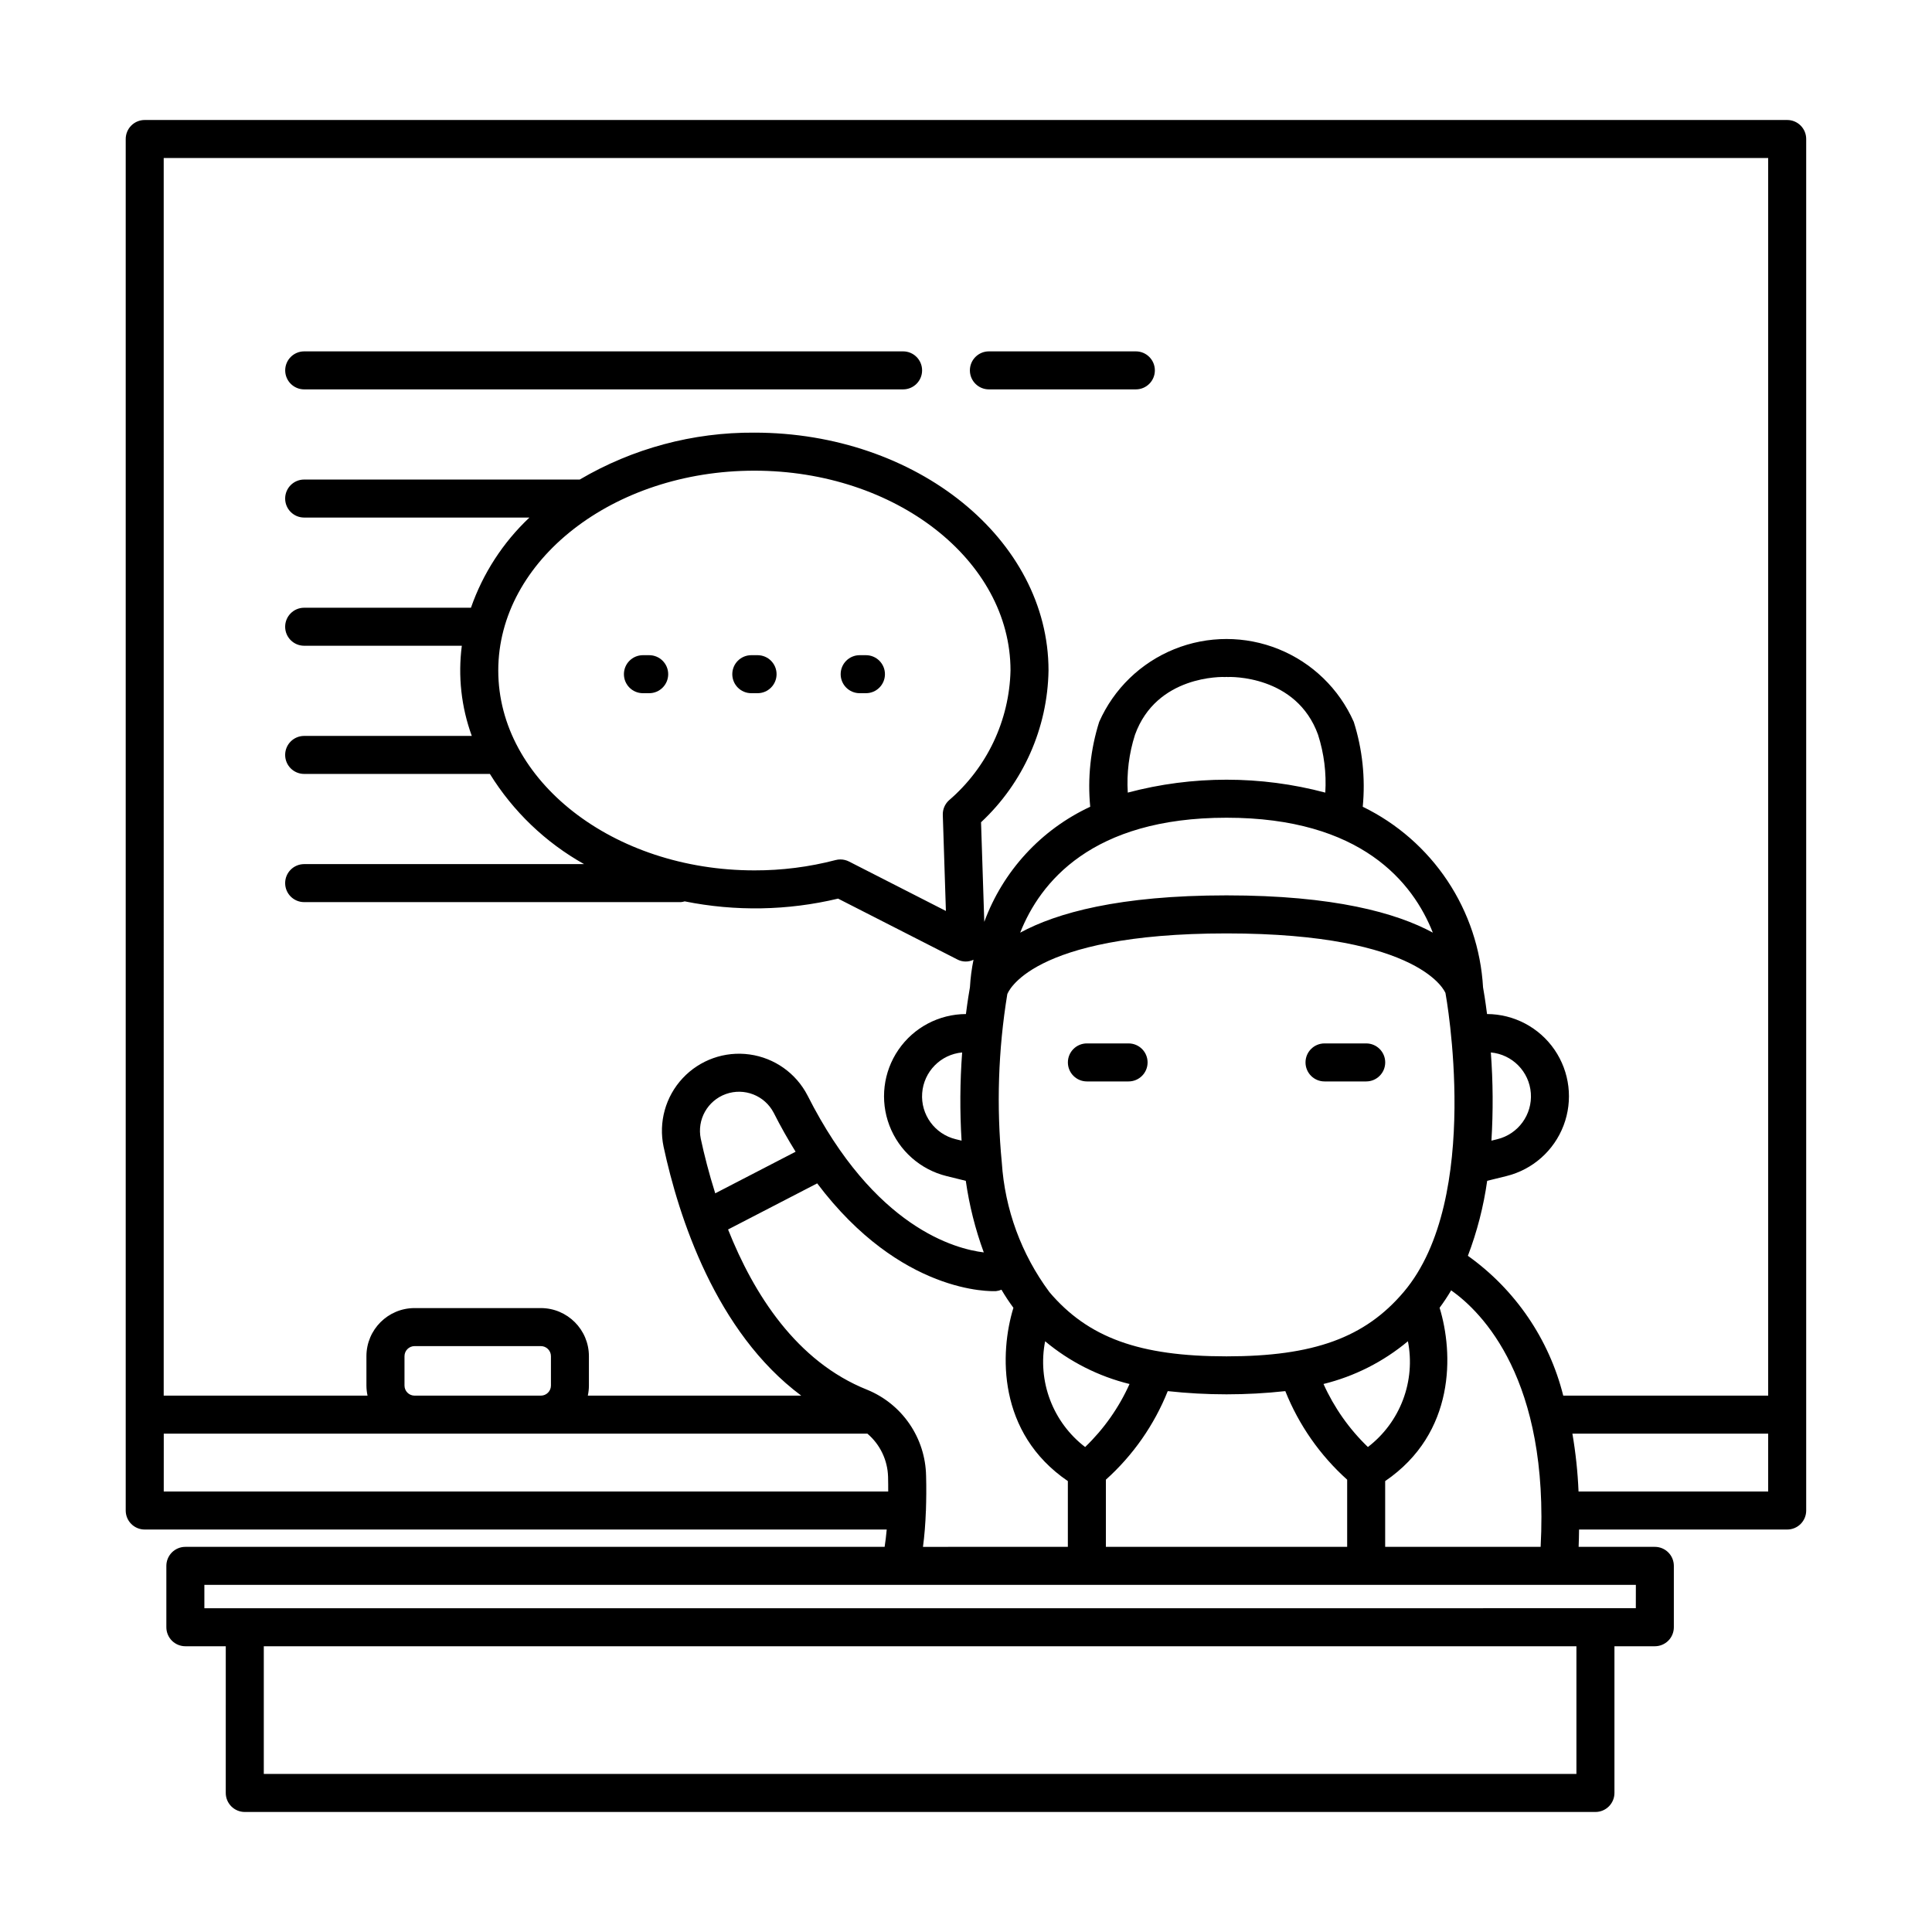 <?xml version="1.0" encoding="UTF-8"?>
<!-- The Best Svg Icon site in the world: iconSvg.co, Visit us! https://iconsvg.co -->
<svg fill="#000000" width="800px" height="800px" version="1.1" viewBox="144 144 512 512" xmlns="http://www.w3.org/2000/svg">
 <g>
  <path d="m495.01 430.59h11.047c2.781 0 5.039-2.254 5.039-5.039 0-2.781-2.258-5.035-5.039-5.035h-11.047c-2.781 0-5.035 2.254-5.035 5.035 0 2.785 2.254 5.039 5.035 5.039z"/>
  <path d="m432.04 430.59h11.047-0.004c2.785 0 5.039-2.254 5.039-5.039 0-2.781-2.254-5.035-5.039-5.035h-11.043c-2.785 0-5.039 2.254-5.039 5.035 0 2.785 2.254 5.039 5.039 5.039z"/>
  <path d="m316.04 317.63h-1.66c-2.781 0-5.035 2.254-5.035 5.035 0 2.785 2.254 5.039 5.035 5.039h1.66c2.781 0 5.039-2.254 5.039-5.039 0-2.781-2.258-5.035-5.039-5.035z"/>
  <path d="m344.76 317.63h-1.66c-2.781 0-5.035 2.254-5.035 5.035 0 2.785 2.254 5.039 5.035 5.039h1.66c2.781 0 5.039-2.254 5.039-5.039 0-2.781-2.258-5.035-5.039-5.035z"/>
  <path d="m373.48 317.63h-1.656c-2.785 0-5.039 2.254-5.039 5.035 0 2.785 2.254 5.039 5.039 5.039h1.656c2.781 0 5.039-2.254 5.039-5.039 0-2.781-2.258-5.035-5.039-5.035z"/>
  <path d="m224.62 247.19h158.71-0.004c2.785 0 5.039-2.254 5.039-5.035 0-2.785-2.254-5.039-5.039-5.039h-158.71 0.004c-2.785 0-5.039 2.254-5.039 5.039 0 2.781 2.254 5.035 5.039 5.035z"/>
  <path d="m406.07 247.19h38.941c2.785 0 5.039-2.254 5.039-5.035 0-2.785-2.254-5.039-5.039-5.039h-38.941c-2.781 0-5.039 2.254-5.039 5.039 0 2.781 2.258 5.035 5.039 5.035z"/>
  <path d="m182.36 549.34h196.63c-0.148 1.621-0.328 3.16-0.555 4.59l-185.31 0.004c-1.336-0.004-2.621 0.527-3.566 1.473-0.941 0.945-1.473 2.227-1.473 3.562v16.266c0 1.336 0.531 2.621 1.473 3.566 0.945 0.941 2.231 1.473 3.566 1.473h10.707l-0.004 38.879c0 1.336 0.531 2.617 1.477 3.562s2.227 1.477 3.562 1.477h357.94c1.336 0 2.617-0.531 3.562-1.477 0.945-0.945 1.477-2.227 1.477-3.562v-38.879h10.707c1.336 0 2.617-0.531 3.562-1.473 0.945-0.945 1.473-2.231 1.473-3.566v-16.266c0-1.336-0.527-2.617-1.473-3.562-0.945-0.945-2.227-1.477-3.562-1.473h-20.199c0.078-1.582 0.082-3.066 0.113-4.59l55.16-0.004c1.336 0.004 2.617-0.527 3.562-1.473 0.945-0.945 1.477-2.227 1.473-3.562v-363.47c0.004-1.336-0.527-2.617-1.473-3.562-0.945-0.945-2.227-1.477-3.562-1.473h-435.27c-1.34-0.004-2.621 0.527-3.566 1.473-0.945 0.945-1.473 2.227-1.473 3.562v363.47c0 1.336 0.527 2.617 1.473 3.562 0.945 0.945 2.227 1.477 3.566 1.473zm5.039-25.406h186.47c3.367 2.863 5.356 7.023 5.477 11.441 0.039 1.348 0.039 2.617 0.039 3.891h-191.99zm63.797-12.746v-7.785c0-1.473 1.195-2.668 2.672-2.672h33.473-0.004c1.473 0.004 2.668 1.199 2.668 2.672v7.785c0 1.473-1.195 2.668-2.668 2.672h-33.469c-1.477-0.004-2.672-1.199-2.672-2.672zm138.18 33.199 0.016-0.082-0.012-0.059c0.098-2.883 0.133-5.902 0.043-9.148l-0.004-0.004c-0.09-4.906-1.609-9.68-4.383-13.73-2.769-4.051-6.668-7.199-11.211-9.059-18.766-7.473-30.094-25.406-36.879-42.48l23.617-12.219c22.199 29.434 46.137 28.609 47.375 28.555h0.004c0.504-0.051 0.996-0.176 1.457-0.375 0.969 1.652 2.027 3.254 3.168 4.793-3.66 11.914-4.293 33.156 14.426 45.926v17.426l-38.395 0.004c0.391-2.898 0.648-6.082 0.773-9.547zm-59.66-98.602c-1.055-5.062 1.789-10.121 6.656-11.859 4.871-1.738 10.273 0.383 12.664 4.965 1.891 3.742 3.836 7.156 5.809 10.328l-21.301 11.023c-1.656-5.25-2.918-10.207-3.828-14.457zm139.09-122.37c0.07 0.004 0.137-0.031 0.207-0.031 0.094-0.004 0.168 0.043 0.262 0.031 0.719-0.055 18.301-0.555 24.031 15.32h-0.004c1.586 4.941 2.234 10.133 1.914 15.312-17.152-4.559-35.195-4.559-52.344 0-0.32-5.18 0.328-10.375 1.91-15.316 5.707-15.832 23.148-15.371 24.023-15.316zm0.234 37.289c35.746 0 49.434 17.188 54.676 30.453-9.625-5.219-26.188-9.875-54.676-9.875s-45.051 4.656-54.68 9.883c5.242-13.266 18.926-30.461 54.684-30.461zm37.469 166.77c-4.953-4.766-8.945-10.434-11.766-16.703 8.223-2.023 15.875-5.898 22.371-11.328 1.02 5.195 0.566 10.574-1.309 15.527-1.871 4.953-5.094 9.285-9.297 12.504zm-69.438 26.453v-17.797c7.195-6.461 12.805-14.492 16.395-23.469 10.352 1.133 20.801 1.133 31.156 0 3.586 8.977 9.195 17.008 16.391 23.469v17.801zm-26.125-146.46c0.055-0.156 5.664-16.102 58.094-16.102 52.172 0 57.988 15.789 58.023 15.785 0.102 0.543 9.957 54.41-11.051 79.219-10.27 12.129-23.875 17.078-46.973 17.078-23.094 0-36.703-4.949-46.977-17.078l0.004-0.008c-7.398-9.98-11.766-21.879-12.578-34.277v-0.008c-1.445-14.871-0.957-29.867 1.457-44.609zm10.023 91.984c6.5 5.426 14.152 9.301 22.371 11.324-2.816 6.269-6.812 11.938-11.766 16.703-4.203-3.219-7.422-7.551-9.297-12.504-1.871-4.949-2.324-10.328-1.309-15.523zm118.12-76.539c5.691 0.516 10.176 5.07 10.598 10.766 0.426 5.699-3.332 10.867-8.883 12.223l-1.559 0.383c0.477-7.785 0.426-15.594-0.156-23.371zm-140.26 23.371-1.555-0.383h-0.004c-5.551-1.355-9.309-6.523-8.883-12.219 0.426-5.699 4.906-10.254 10.594-10.77-0.578 7.777-0.633 15.586-0.152 23.371zm162.94 167.83h-347.86v-33.84h347.86zm15.742-43.918-379.35 0.004v-6.191h379.36zm-66.426-16.262v-17.43c18.723-12.773 18.086-34.02 14.422-45.93 1.102-1.484 2.125-3.027 3.066-4.621 8.215 5.797 26.059 23.641 23.711 67.977zm101.5-14.668h-50.254c-0.215-5.141-0.758-10.262-1.629-15.332h51.883zm-425.2-353.39h425.2v327.98h-54.309c-3.75-14.961-12.711-28.098-25.27-37.051 2.441-6.414 4.156-13.078 5.113-19.875l5.094-1.254c6.941-1.711 12.605-6.719 15.148-13.402 2.547-6.684 1.648-14.191-2.398-20.086-4.051-5.894-10.73-9.43-17.883-9.457-0.445-3.527-0.867-6.016-1.055-7.066v0.004c-0.578-10.094-3.836-19.852-9.441-28.266-5.606-8.414-13.352-15.184-22.441-19.605 0.727-7.578-0.078-15.227-2.375-22.484-3.875-8.762-11.008-15.676-19.887-19.273-8.883-3.598-18.812-3.598-27.695 0-8.879 3.594-16.016 10.504-19.891 19.27-2.293 7.258-3.102 14.906-2.375 22.488-13.02 6.055-23.113 17.023-28.074 30.5l-0.859-26.391c11.176-10.422 17.633-24.938 17.883-40.219 0-34.762-34.973-63.035-77.953-63.035-16.266-0.109-32.254 4.184-46.277 12.43h-73.031c-2.785 0-5.039 2.254-5.039 5.039 0 2.781 2.254 5.035 5.039 5.035h59.695c-7.012 6.606-12.324 14.805-15.496 23.898h-44.199c-2.785 0-5.039 2.254-5.039 5.039 0 2.781 2.254 5.035 5.039 5.035h41.781c-1.051 8.062-0.145 16.258 2.641 23.895h-44.422c-2.785 0-5.039 2.254-5.039 5.035 0 2.785 2.254 5.039 5.039 5.039h49.223-0.004c6.16 9.953 14.75 18.176 24.961 23.898h-74.18c-2.785 0-5.039 2.254-5.039 5.035 0 2.785 2.254 5.039 5.039 5.039h99.832c0.344-0.031 0.68-0.098 1.008-0.203 13.445 2.707 27.316 2.461 40.652-0.727l31.598 16.121v0.004c1.336 0.703 2.926 0.734 4.289 0.078-0.488 2.406-0.805 4.844-0.945 7.297-0.176 0.973-0.605 3.492-1.062 7.094l0.004-0.004c-7.152 0.027-13.836 3.562-17.883 9.461-4.047 5.894-4.941 13.398-2.398 20.082 2.547 6.684 8.207 11.691 15.152 13.402l5.09 1.254c0.918 6.473 2.516 12.832 4.769 18.969-7.492-0.902-28.977-6.508-46.691-41.559v0.004c-3.039-5.922-8.773-9.988-15.363-10.902-6.594-0.918-13.219 1.438-17.754 6.305-4.539 4.867-6.422 11.641-5.047 18.152 3.988 18.555 13.797 49.07 36.477 65.957h-56.555c0.188-0.879 0.289-1.773 0.289-2.672v-7.785c-0.004-7.035-5.707-12.738-12.742-12.746h-33.469c-7.039 0.008-12.742 5.711-12.75 12.746v7.785c0.004 0.898 0.102 1.793 0.293 2.672h-54.016zm207.29 199.54-25.676-13.102c-0.707-0.359-1.492-0.551-2.289-0.551-0.434 0-0.863 0.055-1.285 0.168-7.019 1.832-14.246 2.75-21.504 2.731-37.426 0-67.875-23.758-67.875-52.965 0-29.199 30.449-52.961 67.875-52.961 37.426 0.004 67.875 23.762 67.875 52.961-0.316 13.262-6.246 25.762-16.312 34.398-1.086 0.992-1.684 2.41-1.633 3.879z"/>
 </g>
</svg>